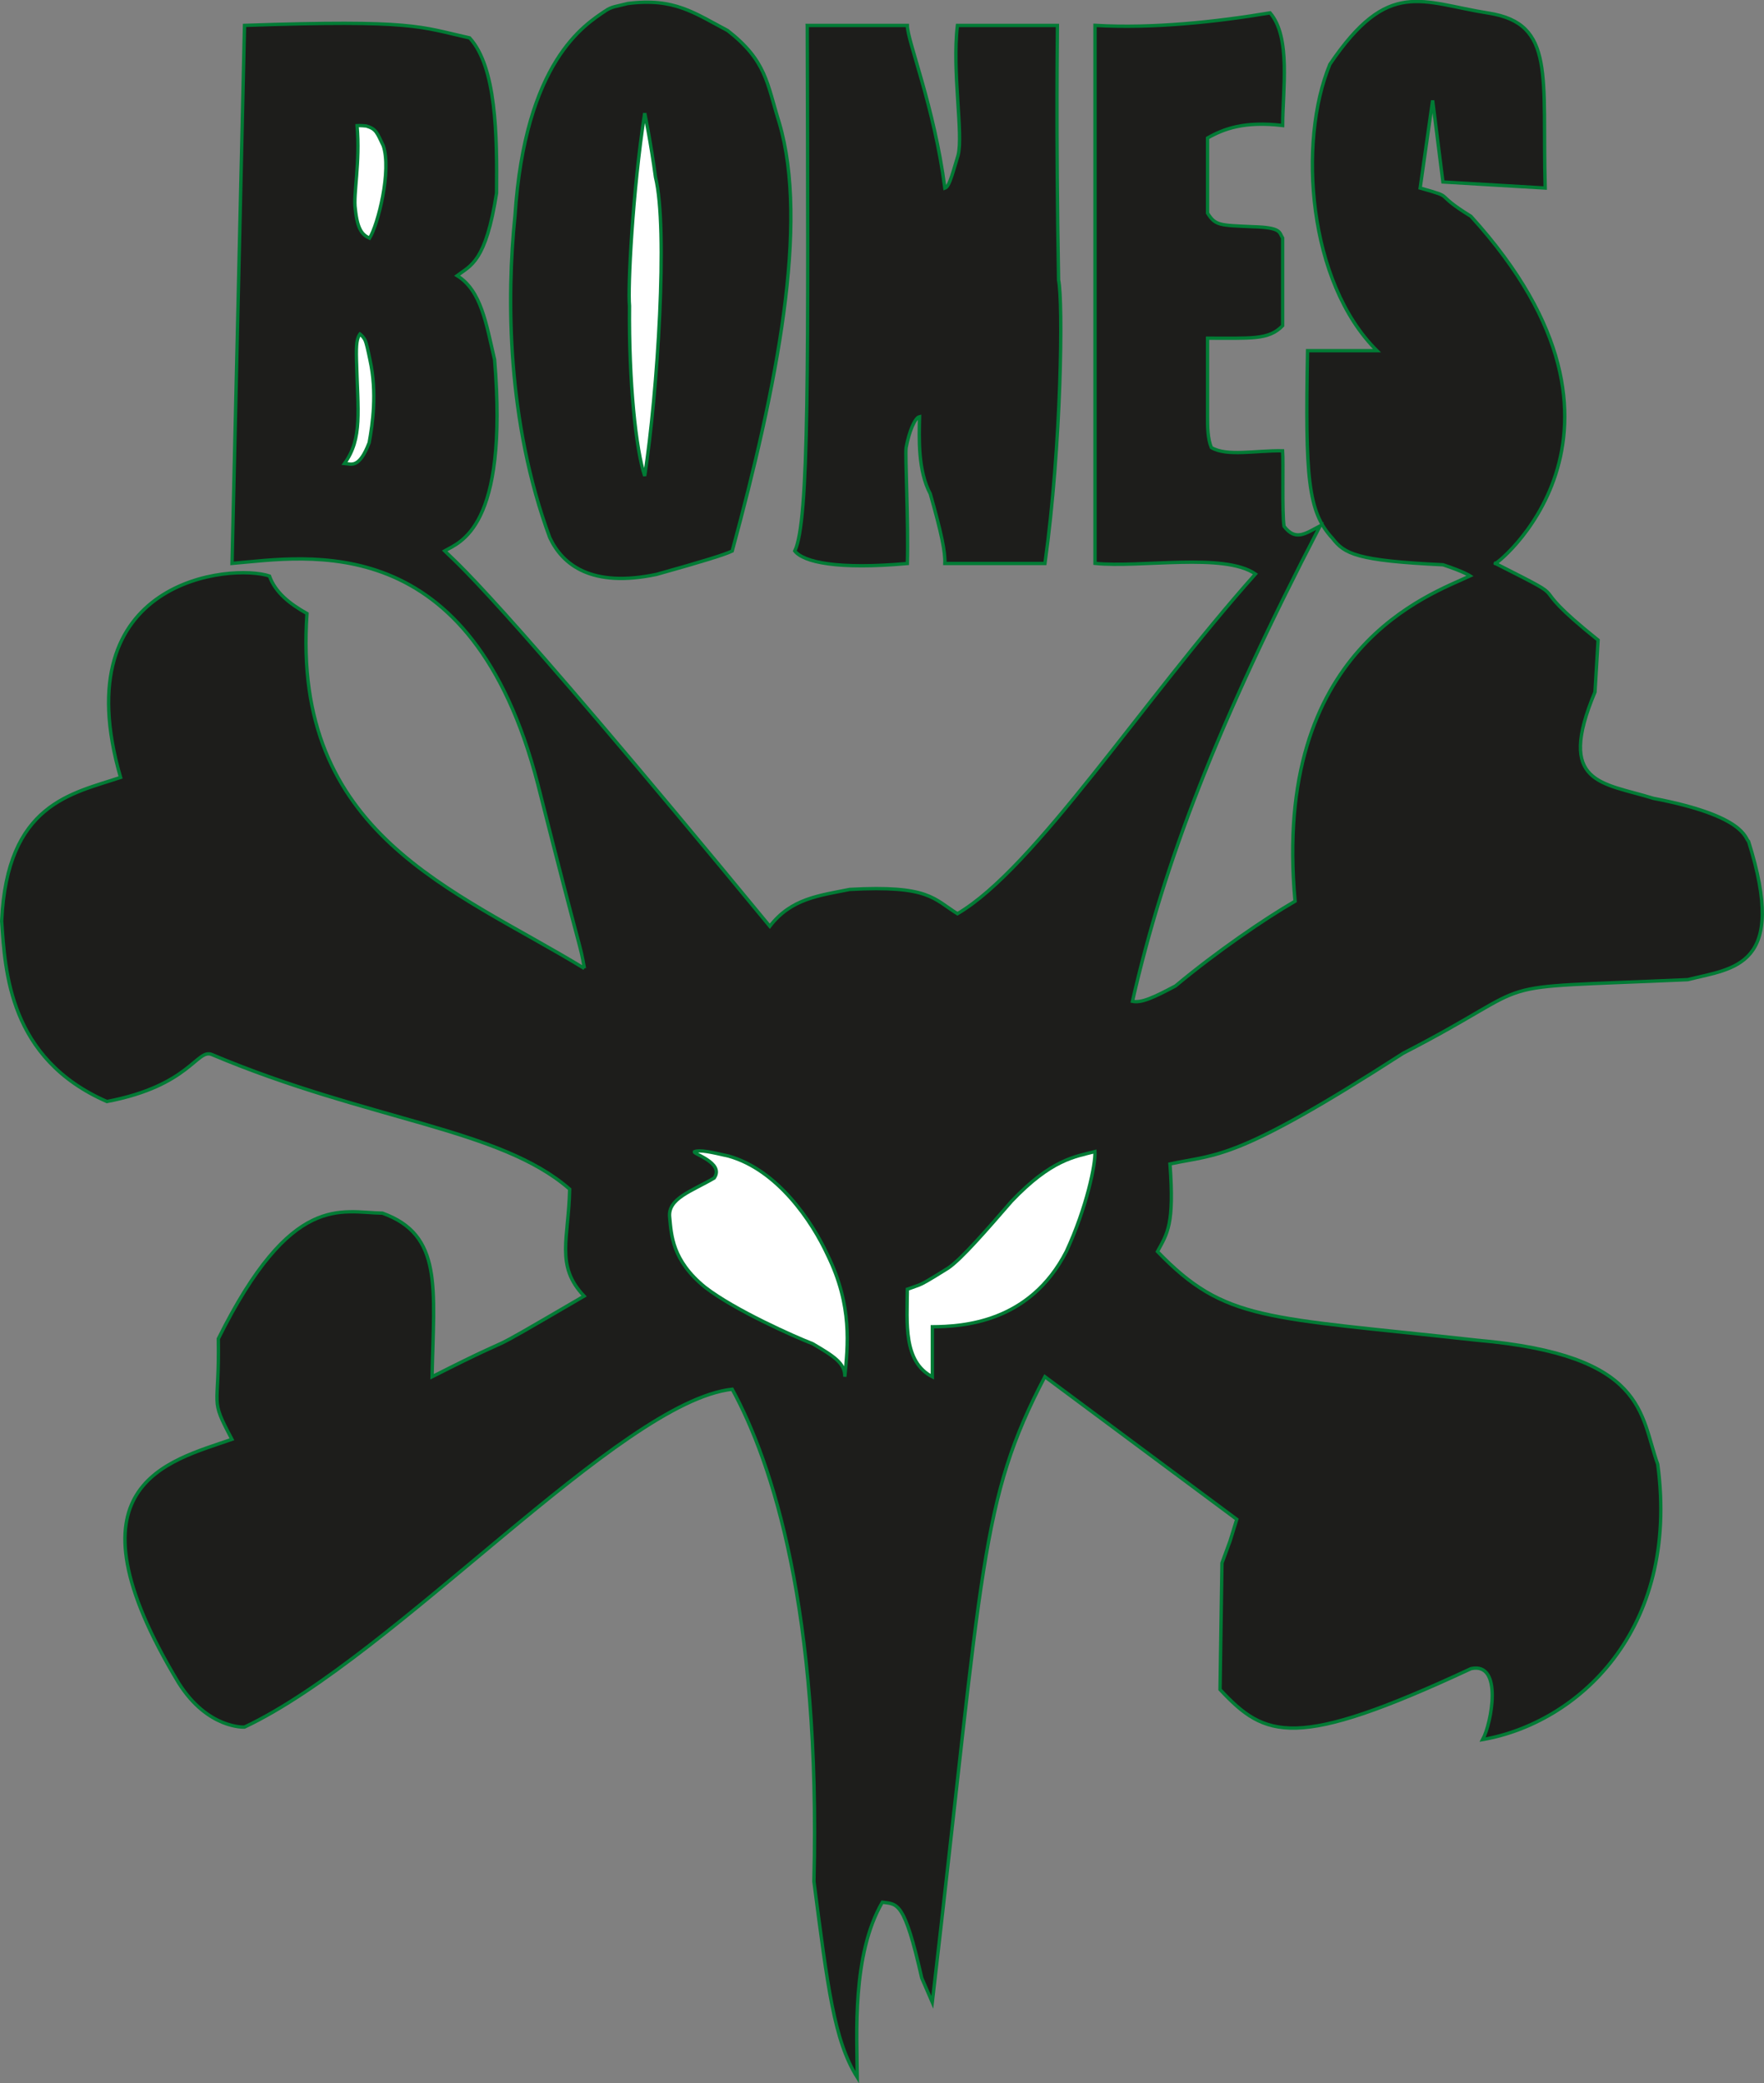 <?xml version="1.0" encoding="UTF-8"?>
<svg id="Vrstva_2" data-name="Vrstva 2" xmlns="http://www.w3.org/2000/svg" viewBox="0 0 526.76 621.89">
  <rect x="0" y="0" width="526.76" height="621.89" fill="#808080" stroke="none"/>
  <defs>
    <style>
      .cls-1 {
        fill: #fff;
      }

      .cls-1, .cls-2 {
        stroke: #017b35;
      }

      .cls-2 {
        fill: #1d1d1b;
      }
    </style>
  </defs>
  <g id="Layer_1" data-name="Layer 1">
    <g>
      <path class="cls-2" d="M174.5,289.09c-38.95-23.79-87.43-39.84-82.83-105.94-5.21-2.93-9.48-6.33-11.21-11.21-11.19-3.73-61.75.58-44.46,60.13-14.65,4.9-33.91,7.79-35.5,42.88,1.04,14.94,2.15,41.05,31.42,53.86,24.88-4.73,26.87-15.91,31.35-14.02,47.04,19.82,85.94,21.94,106.84,40.18-.28,14.74-4.38,22.81,4.31,31.92-36.16,21.09-14.4,8.35-45.4,24.08.59-26.74,3.18-42.33-14.79-48.83-12.3-.18-27.12-6.58-49.04,37.49.38,21.56-2.76,17.16,4.07,30.01-18.87,6.63-51.81,13.34-15.91,72.74,8.71,13.79,19.64,13.17,19.64,13.17,45.21-21.31,112.04-97.13,145.66-100.86,12,21.97,26.44,66.02,24.4,146.93,4.1,31.47,6.02,47.55,12.95,58.5-.11-12.73-1.62-36.6,7.48-52.3,4.52.62,6.55-.45,11.77,22.63l3.15,7.26c15.23-130.84,14.29-149.86,33.62-186.76l57.3,42.58-2.01,6.49-2.41,6.55-.58,37.76c13.52,14.46,22.34,18.3,74.95-6.23,9.63-2.12,6.11,16.39,3.48,21.17,28.07-4.87,58.94-32.27,52.28-82.17-5.34-14.91-3.31-32.61-53.9-37.03-63.86-7.04-75.24-5.56-95.49-26.48,2.94-5.4,5.09-8,3.73-26.14,14.32-3.07,19.41-.7,69.66-33.06,43.98-22.62,20.25-19.06,84.97-21.96,13.74-3.48,30-3.61,18.15-41.27-1.12-.83-.74-7.56-28.39-12.84-15.44-4.78-29.08-4.11-17.47-31.75l.93-15.5c-24.66-19.75-4.2-9.48-30.73-22.91-1.53,2.02,52.11-38.29-7.25-103.6-11.9-7.31-4.01-5.28-15.16-8.43l3.73-26.16,3.07,24.35,30.54,1.81c-.92-33.44,3.14-49.07-16.92-52.22-20.06-3.15-29.87-10.61-47.38,15.29-9.62,23.26-6.48,65.11,14.06,85.48h-20.72c-.72,37.88.07,48.09,7.46,56.03,3.56,4.6,7.12,6.66,33.01,7.88,6.2,2.05,8.08,3.31,8.08,3.31-11.79,5.57-59.29,21.31-52.28,97.11-9.04,5.23-23.44,15.06-35.71,25.3-6.33,3.36-10.17,5.17-12.85,4.59,9.57-41.84,25.23-82.51,56.03-141.92-4.41,2.31-7.34,4.63-10.77.11-.62-4.28-.16-19.01-.42-22.52-8.05-.16-16.57,1.8-21.29-.98-1.13-2.77-1.13-6.28-1.13-9.53v-23.11c12.82-.06,18.19.67,22.43-3.73v-26.16c-1.09-1.66-.15-3.15-9.01-3.39-9.75-.44-11.08-.29-13.42-4.07v-22.41c4.81-2.72,10.94-5.08,22.43-3.73.02-10.63,2.51-26.34-3.75-33.62-16.09,2.7-35.04,4.74-52.28,3.73v160.6c13.77,1.39,38.54-3.31,47.91,3.17-33.89,37.98-65.84,87.84-88.99,101.41-7.15-4.43-8.48-8.56-32.19-7.25-9.13,1.85-17.46,2.68-23.84,11-84.37-102.43-94.6-109.43-97.11-112.05,4.43-2.6,19.1-6.61,14.92-57.12-2.49-10.58-3.94-20.59-11.19-25.05,4.08-3.07,8.55-4.04,11.78-24.63.17-17.33-.07-37.6-8.04-46.34-14.97-3.31-16.22-5.47-67.22-3.73l-3.73,160.6c22.58-1.93,71.39-11.04,91.3,65.83,13.93,55.04,12.34,46.37,13.93,55.04"/>
      <path class="cls-2" d="M180.71,3.29c-6.04,4.09-23.9,14.97-26.93,61.14-2.53,24.42-2.41,61.49,10.4,96.08,3.81,8.09,12.47,15.04,31.89,10.94,13.9-3.89,20.24-5.85,22.58-6.97,13.34-49.13,22.99-97.61,14.04-127.87-3.7-11.89-3.83-18.46-15.39-27.48-9.93-5.22-15.93-9.87-29.87-8.07-3.49.9-4.7.85-6.73,2.23Z"/>
      <path class="cls-2" d="M241.06,7.61c.28,101.73.61,148-3.73,156.87,2.66,3.37,12.83,5.59,33.62,3.73.36-12.34-.71-32.17-.37-34.6.89-4.78,2.62-8.95,4.02-9.23-.16,6.43-.51,16.12,3.2,23.04,3.36,11.8,4.5,17.39,4.35,20.78h29.89c4.96-35.61,5.43-78.09,4.07-84.6-.83-46.01-.32-74.24-.34-76h-29.87c-1.65,13.74,1.81,32.46.21,38.72-2.21,7.48-2.81,9.42-3.96,9.84-3.15-24.32-11.24-44.06-11.2-48.56h-29.89Z"/>
      <path class="cls-1" d="M207.46,343.76c-1.31.49,9.08,3.21,5.81,7.89-6.71,3.95-13.9,6.05-13.3,11.7.51,5.28.72,12.89,10.56,20.88,8.84,6.87,26.95,14.89,32.14,16.88,6.07,3.58,9.76,5.74,9.6,9.86.9-9.25,2.33-21.12-5.16-36.37-4.62-10-14.87-25.34-29.49-29.49-5.18-1.18-8.56-1.96-10.16-1.36Z"/>
      <path class="cls-1" d="M270.95,384.84c-.09,10.11-1.24,21.64,7.46,26.14v-14.93c9.08-.07,29.08-1.15,40.02-22.49,6.06-13.09,8.78-26.15,8.54-29.81-6.16,1.58-13.03,2.39-24.88,14.81-7.43,8.56-14.99,17.29-18.96,19.98-6.37,3.98-7.58,4.61-8.76,5.08-2.56.95-3.42,1.22-3.42,1.22Z"/>
      <path class="cls-1" d="M106.62,37.5c1,10.98-1.19,20.64-.52,24.85.64,6.26,2.11,7.75,4.25,8.75,2.52-4,6.64-20.28,4.08-27.64-1.87-3.87-2.06-4.96-5.06-5.85-1.76-.18-2.75-.11-2.75-.11Z"/>
      <path class="cls-1" d="M107.48,99.7c-.86,1.29-1.17,2.78-1.03,7.77.4,15.38,1.84,23.36-3.56,30.87,2.05.17,4.34,1.61,7.35-6.19,1.02-5.59,2.38-14.95.26-24.62-.65-3.23-1.11-5.1-1.43-5.86-.6-1.28-1.59-1.97-1.59-1.97Z"/>
      <path class="cls-1" d="M192.52,33.75c-3.65,23.6-5.07,52.23-4.54,57.6-.23,22.75,1.94,43.06,4.54,50.72,3.85-24.97,7.01-73.85,3.22-89.18-1.37-10.23-3.22-19.14-3.22-19.14Z"/>
    </g>
  </g>
</svg>